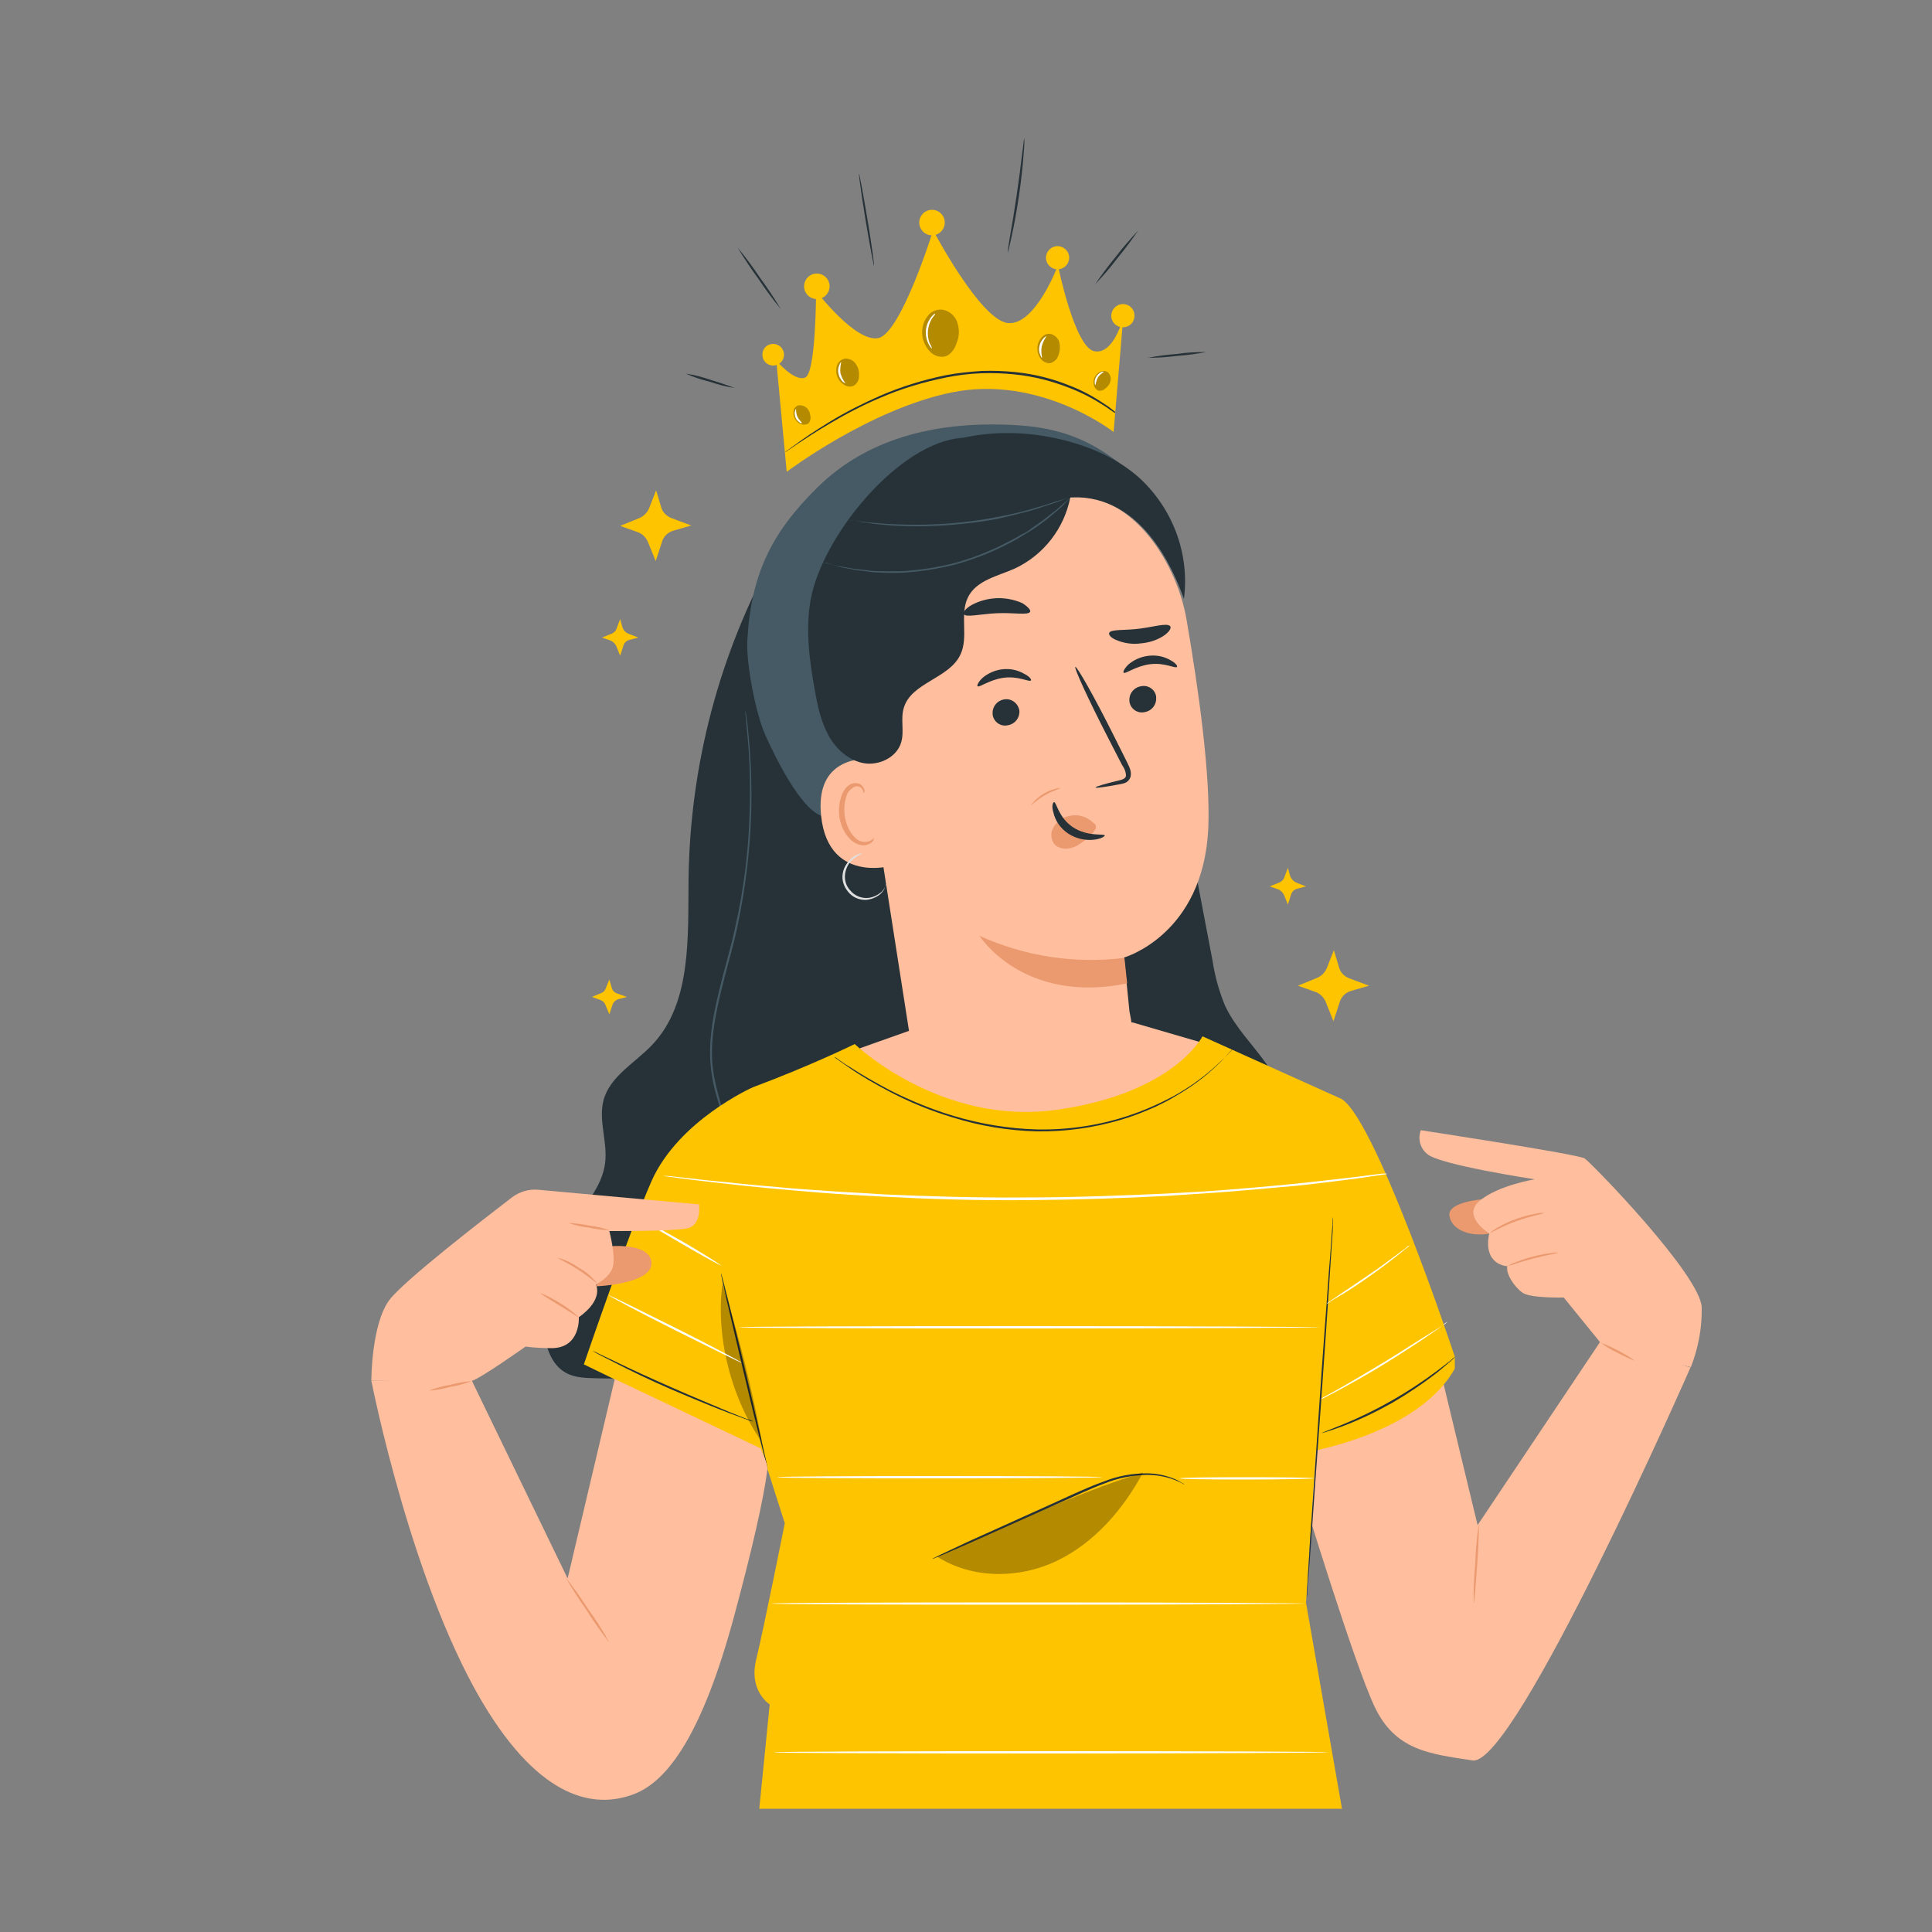 <?xml version="1.0" encoding="utf-8"?>
<!-- Generator: Adobe Illustrator 25.2.1, SVG Export Plug-In . SVG Version: 6.00 Build 0)  -->
<svg version="1.1" id="freepik_stories-feeling-proud" xmlns:svgjs="http://svgjs.com/svgjs"
	 xmlns="http://www.w3.org/2000/svg" xmlns:xlink="http://www.w3.org/1999/xlink" x="0px" y="0px" viewBox="0 0 500 500"
	 style="enable-background:new 0 0 500 500;" xml:space="preserve">
<rect x="0" y="0" width="500" height="500" fill="#808080" stroke="none"/>
<style type="text/css">
	.st0{display:none;}
	.st1{display:inline;fill:#E0E0E0;}
	.st2{display:inline;fill:#EBEBEB;}
	.st3{display:inline;fill:#F5F5F5;}
	.st4{display:inline;fill:#FFFFFF;}
	.st5{fill:#FFC400;}
	.st6{fill:#263238;}
	.st7{opacity:0.3;}
	.st8{fill:#FFFFFF;}
	.st9{fill:#EB996E;}
	.st10{fill:#FFBE9D;}
	.st11{fill:#455A64;}
	.st12{fill:#E0E0E0;}
	.st13{display:inline;fill:#455A64;}
	.st14{display:inline;fill:#263238;}
</style>
<g id="freepik--background-complete--inject-587" class="st0">
	<path id="elrvdsootos7" class="st1" d="M360,226.9l2.6,1l-2.3,0.6c-0.8,0.2-1.4,0.8-1.6,1.6l-0.8,2.5l-1-2.5
		c-0.3-0.6-0.8-1.1-1.4-1.4l-2.3-0.8l2.5-1c0.6-0.3,1.1-0.7,1.3-1.4l0.9-2.4l0.6,2.2C358.8,226,359.3,226.6,360,226.9z"/>
	<path id="eldbrv7eqy6eh" class="st1" d="M321.7,137.6l2.6,1l-2.3,0.6c-0.8,0.2-1.4,0.8-1.6,1.6l-0.8,2.5l-1-2.5
		c-0.3-0.6-0.8-1.1-1.4-1.4l-2.3-0.8l2.5-1c0.6-0.3,1.1-0.7,1.3-1.4l0.9-2.4l0.6,2.2C320.5,136.8,321.1,137.4,321.7,137.6z"/>
	<path id="elngnmi4jnboa" class="st1" d="M139,239.2l5.6,2.1l-4.8,1.4c-1.6,0.5-2.9,1.7-3.4,3.3l-1.8,5.3l-2.1-5.4
		c-0.5-1.3-1.6-2.4-2.9-2.9l-4.9-1.8l5.3-2.2c1.3-0.5,2.3-1.5,2.8-2.8l1.9-5l1.4,4.6C136.4,237.4,137.5,238.6,139,239.2z"/>
	<path id="elr6ftnzfsoc" class="st1" d="M122.4,98.5l6.9,2.6l-6,1.7c-2,0.6-3.6,2.1-4.3,4.1l-2.2,6.7l-2.7-6.7
		c-0.7-1.7-2-2.9-3.7-3.6l-6.1-2.2l6.6-2.7c1.6-0.7,2.8-1.9,3.5-3.5l2.4-6.2l1.7,5.8C119.1,96.3,120.5,97.8,122.4,98.5z"/>
	<path id="eldnvnckyj8n9" class="st1" d="M143,67l3.1,1.2l-2.7,0.8c-0.9,0.3-1.6,0.9-1.9,1.8l-1,3l-1.2-3c-0.3-0.8-0.9-1.3-1.7-1.6
		l-2.8-1l3-1.2c0.7-0.3,1.3-0.9,1.6-1.6l1.1-2.8l0.8,2.6C141.5,66,142.2,66.7,143,67z"/>
	<path id="eluv5kpnh09l" class="st1" d="M401.2,256l5.6,2.1l-4.8,1.4c-1.6,0.5-2.9,1.7-3.4,3.3l-1.8,5.4l-2.1-5.4
		c-0.5-1.3-1.6-2.4-3-2.9l-4.9-1.8l5.3-2.2c1.3-0.5,2.3-1.6,2.8-2.9l1.9-5l1.4,4.6C398.6,254.2,399.7,255.4,401.2,256z"/>
	<path id="eliu7dl0oik" class="st1" d="M319.2,113l5.3,2l-4.6,1.3c-1.5,0.4-2.8,1.6-3.3,3.1l-1.7,5.1l-2.1-5.1
		c-0.5-1.3-1.5-2.3-2.8-2.7l-4.7-1.7l5.1-2.1c1.2-0.5,2.2-1.5,2.7-2.7l1.8-4.8l1.3,4.4C316.7,111.3,317.7,112.5,319.2,113z"/>
	<path id="el4ihoq2hqsma" class="st2" d="M69.2,349.5c-6.3-3.2-13.7-3.7-20.7-2.5c-3.8,0.6-7.7,1.8-10.2,4.6s-3,7.8-0.1,10.2
		c1.7,1.4,4.2,1.7,6.5,1.6c5.5-0.1,11.5-1,15.9,2.3c2.5,1.9,4.2,5,7.1,5.9s6.2-0.8,7.8-3.5c1.4-2.7,1.7-5.9,0.9-8.9
		C75.6,355.1,73,351.5,69.2,349.5z"/>
	<path id="eloir5a21b8yj" class="st2" d="M83.6,321.7c-3.8,5.5-11.3,3.7-14.8,0.3s-4.9-8.2-6.3-12.9c-3-10.6-6.1-21.7-3.9-32.5
		c0.5-3.3,2-6.3,4.2-8.9c2.3-2.4,5.8-3.8,9-3c3.8,1,6.1,4.7,7.8,8.2c5,10.4,7.6,21.7,7.7,33.3C87.3,311.6,86.7,317.2,83.6,321.7"/>
	<path id="elj1i7errykx" class="st2" d="M94.2,329.6c-4.2-5-5-12.2-3.1-18.4s6.1-11.5,10.9-15.8c5.7-5.1,12.3-9,19.5-11.5
		c2.8-1.1,5.8-1.6,8.8-1.5c3,0.2,5.8,1.8,7.4,4.5c2.1,3.9,0.1,8.7-2.1,12.6c-3.8,6.8-8,13.4-12.8,19.5c-3.8,5-8.2,9.9-14.1,12.1
		s-12,2-15-2.1"/>
	<path id="eldh81utmjt7e" class="st1" d="M83.9,404.7c-0.2-0.8-0.3-1.7-0.3-2.5c-0.2-1.8-0.4-4.1-0.7-6.8c-0.3-3.4-0.9-6.7-1.5-10
		c-0.9-4-2.1-8-3.6-11.8c-1.5-3.8-3.5-7.4-6-10.7c-2-2.7-4.6-4.8-7.6-6.3c-2-1-4.2-1.7-6.4-2c-0.8,0-1.7-0.2-2.5-0.4
		c0.8-0.1,1.7-0.1,2.5,0c2.3,0.2,4.6,0.8,6.7,1.7c3.1,1.5,5.9,3.7,8,6.4c2.6,3.3,4.7,7,6.2,10.9c1.6,3.9,2.8,7.9,3.6,12
		c0.7,3.3,1.1,6.7,1.3,10.1c0.2,2.9,0.3,5.2,0.3,6.9C84,403,84,403.8,83.9,404.7z"/>
	<path id="el0x5so0q71yvn" class="st1" d="M83.4,399.4c-0.1-0.4-0.1-0.8-0.1-1.2c0-0.9,0-2,0-3.3c0-2.9,0-7-0.2-12.2
		c-0.2-10.3-1.1-21.4-2.8-37c-1.6-14.7-3.8-31.8-6.1-42.9c-0.5-2.5-1-4.8-1.4-6.8s-0.8-3.7-1.2-5.1s-0.6-2.4-0.8-3.2
		c-0.1-0.4-0.2-0.8-0.2-1.1c0.2,0.3,0.3,0.7,0.4,1.1c0.2,0.8,0.6,1.9,1,3.2s0.9,3.1,1.4,5.1s1.1,4.2,1.6,6.8
		c2.8,13.1,5,26.4,6.4,39.8c1.7,15.6,2.5,29.9,2.6,40.2c0.1,5.2,0,9.3-0.2,12.2c-0.1,1.4-0.2,2.5-0.2,3.3
		C83.6,398.6,83.5,399,83.4,399.4z"/>
	<path id="ellwqm355n1p" class="st1" d="M83.3,371.9c-0.1-1.2-0.1-2.3,0-3.5c0.1-2.2,0.4-5.5,1.1-9.4c0.8-4.6,1.8-9.2,3.1-13.7
		c1.5-5.5,3.4-10.9,5.7-16.2c4.8-11.2,11.2-20.4,16.8-26.1c1.3-1.3,2.6-2.5,4-3.7c0.6-0.5,1.1-1,1.7-1.4l1.5-1
		c0.9-0.7,1.9-1.3,2.9-1.9c0.2,0.2-4.1,2.8-9.6,8.5c-6.9,7.7-12.4,16.5-16.4,26c-2.3,5.2-4.2,10.5-5.8,16c-1.5,5-2.5,9.6-3.2,13.5
		s-1.1,7.1-1.4,9.3C83.8,369.6,83.6,370.8,83.3,371.9z"/>
	<polygon id="elmapgncc187d" class="st1" points="109.9,420.4 107.2,458.1 58.7,458.1 56,420.4 	"/>
	<rect id="el21ec5jf3y7n" x="50.2" y="405.5" class="st1" width="64.4" height="14.9"/>
	<polygon id="el52bn0mexf28" class="st2" points="114.6,456.7 114.6,460.8 111.6,460.8 51.2,460.8 51.2,456.7 	"/>
	<polygon id="ely6bgl0bfu7" class="st1" points="108.6,468 111.6,460.8 53.5,460.8 57,468 	"/>
	<path id="el8oldpfehkmm" class="st3" d="M56.8,432.7c0.1,0.1,0.1,0.2,0.2,0.3l0.7,1l2.8,3.6l0.1,0.2l0.1-0.2l6.9-9.7h-0.4l6.8,9.7
		l0.2,0.3l0.2-0.3l8.1-9.6h-0.5l0.4,0.5l7.2,9.1l0.2,0.3l0.2-0.3l6.8-9.7h-0.4l8.4,9.6l0.2,0.2l0.1-0.2l2.6-4.4
		c0.3-0.5,0.5-0.9,0.7-1.2c0.1-0.1,0.2-0.3,0.2-0.4c-0.1,0.1-0.2,0.2-0.3,0.4c-0.2,0.3-0.4,0.7-0.8,1.1l-2.8,4.3h0.3
		c-2.2-2.5-5-5.8-8.3-9.7l-0.2-0.2l-0.2,0.3c-2.1,2.9-4.4,6.2-6.9,9.6h0.5l-7.2-9.1l-0.4-0.6l-0.2-0.3l-0.2,0.3l-8.1,9.6h0.5
		c-2.5-3.5-4.8-6.7-6.9-9.6l-0.2-0.3l-0.2,0.3l-6.8,9.7h0.2l-2.9-3.5l-0.8-0.9C57,432.8,56.9,432.7,56.8,432.7z"/>
	<path id="el9keegt902q5" class="st3" d="M55.3,420.1c0,0.2,12.1,0.3,27.1,0.3s27.1-0.1,27.1-0.3s-12.1-0.3-27.1-0.3
		S55.3,420,55.3,420.1z"/>
	<path id="eln3oaejsn6a" class="st3" d="M52.8,461.2c0,0.2,13.2,0.3,29.5,0.3s29.5-0.1,29.5-0.3s-13.2-0.3-29.5-0.3
		S52.8,461,52.8,461.2z"/>
	<rect id="elm038hn7dwqr" x="346.5" y="38.2" class="st1" width="111.7" height="161.9"/>
	<rect id="elkvjmmuyn9x" x="340.9" y="38.2" class="st3" width="111.7" height="161.9"/>
	<rect id="elk2nubldhjka" x="354.8" y="55.8" class="st4" width="84" height="126.9"/>
	<path id="ellea79cti43p" class="st1" d="M438.8,182.6c0,0,0-0.2,0-0.6s0-1,0-1.8c0-1.6,0-3.9,0-7c0-6.1,0-14.9-0.1-26.1
		c0-22.4-0.1-54-0.1-91.3l0.3,0.3h-84l0,0l0.3-0.3c0,47.8,0,92-0.1,126.9l-0.2-0.2l61.1,0.1l16.9,0.1h4.4h1.5c0,0-0.5,0-1.5,0H433
		l-16.8,0.1l-61.3,0.1h-0.2v-0.2c0-34.9,0-79-0.1-126.8v-0.3h0.3h84h0.2v0.3c0,37.4-0.1,69.1-0.1,91.5c0,11.2-0.1,20-0.1,26.1
		c0,3,0,5.3,0,6.9c0,0.8,0,1.4,0,1.8S438.8,182.6,438.8,182.6z"/>
	<path id="ellkabcd4nyjn" class="st1" d="M453,38.2c-0.6,1-1.2,2-2,2.9c-1.3,1.7-3.1,4.1-5.2,6.7s-4.1,4.8-5.5,6.4
		c-0.7,0.9-1.6,1.7-2.5,2.5c0.6-1,1.3-1.9,2.1-2.8l5.4-6.5l5.4-6.5C451.4,39.9,452.1,39,453,38.2z"/>
	<path id="elkarh8xioyp" class="st4" d="M439.2,182.2c4.2,6.6,9.1,12.8,14.6,18.3"/>
	<path id="el2z0sl0oykoc" class="st1" d="M453.8,200.5c-0.9-0.7-1.8-1.5-2.6-2.3c-1.9-2-3.8-4.1-5.5-6.2c-1.7-2.2-3.4-4.4-4.9-6.8
		c-0.7-0.9-1.2-1.9-1.7-3c0.8,0.9,1.4,1.8,2.1,2.8c1.2,1.7,3,4.1,5,6.6s4,4.7,5.4,6.3C452.4,198.7,453.1,199.6,453.8,200.5z"/>
	<path id="elwkw9ckvxk9" class="st4" d="M340.9,200.1l14.6-18.1"/>
	<path id="elk6c2ynrwb3l" class="st1" d="M355.5,182c0.1,0.1-3,4.2-7.1,9.2c-2.4,3.1-4.9,6-7.5,8.8c-0.1-0.1,3-4.2,7.1-9.2
		S355.4,181.9,355.5,182z"/>
	<path id="elrryobw1lybl" class="st1" d="M340.9,38.2c0.1-0.1,3.3,3.7,7.1,8.5s6.8,8.8,6.6,8.9c-2.5-2.7-4.9-5.5-7.1-8.5
		C345.2,44.3,343,41.3,340.9,38.2z"/>
	<rect id="el00xh2rrn61lkd" x="384.5" y="81.5" class="st1" width="28.1" height="79.8"/>
</g>
<g id="freepik--Sparkles--inject-587">
	<path id="ely27yu6i43z" class="st5" d="M349.2,253.2l5.1,1.9l-4.5,1.3c-1.5,0.4-2.7,1.5-3.1,3l-1.6,4.9l-2-5
		c-0.5-1.2-1.5-2.2-2.7-2.6l-4.5-1.6l4.9-2c1.2-0.5,2.1-1.4,2.6-2.6l1.8-4.6l1.3,4.3C346.8,251.6,347.9,252.7,349.2,253.2z"/>
	<path id="elxqsx3qvh6y9" class="st5" d="M173.8,134.1l5.1,1.9l-4.5,1.3c-1.5,0.4-2.7,1.5-3.1,3l-1.6,4.9l-2-4.9
		c-0.5-1.2-1.5-2.2-2.7-2.6l-4.5-1.6l4.9-2c1.2-0.5,2.1-1.4,2.6-2.6l1.8-4.6l1.3,4.3C171.4,132.5,172.5,133.6,173.8,134.1z"/>
	<path id="elsnn2yhnpii" class="st5" d="M159.7,257.1l2.5,0.9l-2.2,0.6c-0.7,0.2-1.3,0.8-1.5,1.5l-0.8,2.4l-1-2.4
		c-0.2-0.6-0.7-1.1-1.3-1.3l-2.2-0.8l2.4-1c0.6-0.2,1-0.7,1.2-1.3l0.9-2.2l0.6,2.1C158.5,256.3,159,256.9,159.7,257.1z"/>
	<path id="eluclvhtrx6n" class="st5" d="M335.4,228.4l2.6,1l-2.3,0.6c-0.8,0.2-1.4,0.8-1.6,1.6l-0.8,2.5l-1-2.5
		c-0.3-0.6-0.8-1.1-1.4-1.4l-2.3-0.8l2.5-1c0.6-0.3,1.1-0.7,1.3-1.4l0.9-2.4l0.6,2.2C334.2,227.5,334.8,228.1,335.4,228.4z"/>
	<path id="el93w1byq8os" class="st5" d="M162.6,164l2.6,1l-2.3,0.6c-0.8,0.2-1.4,0.8-1.6,1.6l-0.8,2.5l-1-2.5
		c-0.3-0.6-0.8-1.1-1.4-1.4l-2.3-0.8l2.5-1c0.6-0.3,1.1-0.7,1.3-1.4l0.9-2.4l0.6,2.2C161.4,163.2,161.9,163.7,162.6,164z"/>
</g>
<g id="freepik--Character--inject-587">
	<path id="eljj0c8r4frgm" class="st5" d="M288.2,111.8c0,0-19.1-15-42.1-10.2c-21.2,4.4-42.5,20.5-42.5,20.5l-2.7-28.8
		c0,0,4.7,5.6,7.5,4.4s2.8-22.4,2.8-22.4s10.2,13.4,16.1,12.2s14.2-27.9,14.2-27.9s12.2,23.2,19.3,24c7.1,0.8,13-14.9,13-14.9
		s4.3,21.2,9.4,22.2s7.5-8.8,7.5-8.8L288.2,111.8z"/>
	<path id="el68prn6yu5bl" class="st5" d="M287.6,81.7c0,1.7,1.3,3,3,3s3-1.3,3-3s-1.3-3-3-3S287.6,80.1,287.6,81.7z"/>
	<circle id="eliwhmx59rv6" class="st5" cx="273.7" cy="66.7" r="3"/>
	<circle id="elpp5g0txffuo" class="st5" cx="241.2" cy="57.6" r="3.3"/>
	<circle id="el2xrlzr2l47n" class="st5" cx="211.4" cy="74.1" r="3.3"/>
	<path id="elow8m16xgnnm" class="st5" d="M197.3,91.8c0,1.5,1.2,2.8,2.8,2.8c1.5,0,2.8-1.2,2.8-2.8c0-1.5-1.2-2.8-2.8-2.8
		S197.3,90.2,197.3,91.8L197.3,91.8z"/>
	<path id="elftvqbs7vxai" class="st6" d="M288.6,106.9c0,0-0.1,0-0.2-0.1l-0.6-0.4c-0.5-0.3-1.2-0.9-2.2-1.5
		c-2.8-1.8-5.7-3.3-8.8-4.5c-4.6-1.8-9.3-3-14.2-3.5c-2.9-0.3-5.8-0.4-8.6-0.3c-3.1,0.1-6.2,0.5-9.2,1.1c-5.9,1.2-11.6,2.9-17.1,5.3
		c-4.5,1.9-8.9,4.2-13.1,6.7c-3.6,2.1-6.4,4-8.4,5.3l-2.2,1.5l-0.6,0.4c-0.1,0.1-0.2,0.1-0.2,0.1c0.1-0.1,0.1-0.1,0.2-0.2l0.6-0.4
		c0.5-0.4,1.2-0.9,2.2-1.6c1.9-1.4,4.7-3.3,8.3-5.5c4.2-2.6,8.6-4.8,13.1-6.8c5.5-2.4,11.3-4.2,17.2-5.4c3.1-0.6,6.2-0.9,9.3-1.1
		c2.9-0.1,5.8,0,8.7,0.3c4.9,0.5,9.7,1.7,14.3,3.6c3.1,1.2,6,2.8,8.8,4.7c1,0.6,1.7,1.2,2.2,1.6l0.5,0.4
		C288.5,106.9,288.6,106.9,288.6,106.9z"/>
	<g id="elmmy6kymnxoo">
		<g id="eliwqztksku6a" class="st7">
			<path id="elnzbzw9w5k" d="M247.8,83.6c-0.5-1.7-1.9-3-3.6-3.4c-1.4-0.3-2.9,0.2-3.9,1.3l0.1-0.1c-2.4,2.7-2.3,6.7,0.1,9.4
				c0.9,1.1,2.4,1.7,3.8,1.5c1.7-0.3,2.8-2,3.3-3.6C248.3,87,248.3,85.3,247.8,83.6z"/>
		</g>
	</g>
	<path id="elqsb47z0y7w" class="st8" d="M241.2,90.2c-0.1,0-0.5-0.4-0.9-1.2c-1.1-2.2-0.9-4.8,0.6-6.8c0.5-0.7,1-1.1,1.1-1
		s-0.3,0.5-0.8,1.2c-1.2,2-1.4,4.3-0.6,6.5C240.9,89.3,241.1,89.8,241.2,90.2z"/>
	<g id="elw3igdzvkv9c">
		<g id="el35d81fbxnib" class="st7">
			<path id="elhguldia7lvj" d="M221.5,94.2c-0.6-0.9-1.6-1.4-2.7-1.4c-0.9,0.1-1.6,0.6-2,1.4v-0.1c-0.9,2-0.2,4.4,1.7,5.5
				c0.7,0.5,1.7,0.6,2.5,0.2c0.9-0.6,1.4-1.6,1.3-2.7C222.4,96.1,222.1,95.1,221.5,94.2z"/>
		</g>
	</g>
	<path id="elnhauva5fch" class="st8" d="M218.8,99.2c0,0-0.4-0.1-0.8-0.5c-0.5-0.6-0.9-1.3-1-2c-0.2-0.7-0.1-1.5,0.2-2.2
		c0.2-0.5,0.4-0.8,0.5-0.8c-0.2,0.9-0.3,1.9-0.2,2.9C217.8,97.5,218.2,98.4,218.8,99.2z"/>
	<g id="elknvntl6bt9m">
		<g id="elb6yh8g45g" class="st7">
			<path id="el0qrfkrlfil1" d="M274.2,88.8c-0.2-1.1-1-1.9-2-2.3c-0.9-0.3-1.8,0-2.4,0.6l0,0c-1.6,1.5-1.8,4-0.4,5.8
				c0.5,0.7,1.4,1.1,2.3,1.1c1-0.2,1.9-1,2.2-2C274.3,91,274.4,89.9,274.2,88.8z"/>
		</g>
	</g>
	<path id="elw8wv29q9kge" class="st8" d="M269.7,92.6c-0.1,0-0.3-0.2-0.5-0.8c-0.3-0.7-0.4-1.5-0.2-2.2c0.1-0.7,0.5-1.4,1-2
		c0.4-0.4,0.7-0.6,0.8-0.5c-0.6,0.8-1,1.7-1.2,2.6C269.4,90.7,269.5,91.7,269.7,92.6z"/>
	<g id="elmddqfgmngwg">
		<g id="elbybkfqe2c2v" class="st7">
			<path id="elrzyd3tlxivo" d="M208.7,105.5c-0.6-0.5-1.3-0.7-2.1-0.6c-0.6,0.2-1.1,0.7-1.2,1.3l0,0c-0.3,1.5,0.5,3.1,2,3.6
				c0.6,0.2,1.3,0.1,1.8-0.2c0.5-0.5,0.7-1.3,0.5-2.1C209.6,106.7,209.3,106,208.7,105.5z"/>
		</g>
	</g>
	<path id="el2mwx0ng165q" class="st8" d="M207.5,109.5c0,0.1-0.3,0-0.6-0.2c-0.4-0.3-0.8-0.7-1-1.2c-0.2-0.5-0.3-1.1-0.2-1.6
		c0.1-0.4,0.2-0.6,0.3-0.6s-0.1,1,0.4,2S207.6,109.3,207.5,109.5z"/>
	<g id="elntchmyzcrle">
		<g id="eli2xr5xlmb5n" class="st7">
			<path id="elh4cvftztma4" d="M287.4,98.5c0.2-0.8-0.1-1.5-0.6-2.1c-0.5-0.4-1.2-0.5-1.8-0.3l0,0c-1.5,0.5-2.3,2.1-1.9,3.6
				c0.1,0.6,0.6,1.1,1.1,1.4c0.7,0.1,1.5-0.1,2-0.7C286.9,99.9,287.3,99.2,287.4,98.5z"/>
		</g>
	</g>
	<path id="el64j9qstxnlt" class="st8" d="M283.5,99.6c-0.1,0-0.2-0.2-0.2-0.7c0-1.1,0.7-2.1,1.7-2.6c0.4-0.2,0.6-0.1,0.7-0.1
		s-0.9,0.5-1.5,1.4S283.6,99.6,283.5,99.6z"/>
	<path id="els11375tkgz" class="st6" d="M190.1,100.4c-2.2-0.3-4.3-0.9-6.4-1.6c-2.1-0.5-4.2-1.2-6.2-2.1c2.2,0.3,4.3,0.9,6.4,1.6
		C185.9,98.9,188,99.6,190.1,100.4z"/>
	<path id="elufw0b2el5cm" class="st6" d="M202.1,80c-2.1-2.5-4-5.1-5.8-7.8c-1.9-2.6-3.7-5.3-5.4-8.1c2.1,2.5,4,5.1,5.8,7.8
		C198.6,74.5,200.4,77.2,202.1,80z"/>
	<path id="ele9xqu4appou" class="st6" d="M226.2,68.8c-0.1,0-1.1-5.3-2.2-11.9s-1.8-12-1.7-12s1.1,5.3,2.2,11.9
		S226.3,68.7,226.2,68.8z"/>
	<path id="el4f3kkd36sg8" class="st6" d="M265.1,35.7c0,0.4,0,0.8,0,1.2c0,0.8-0.1,1.9-0.2,3.2c-0.2,2.7-0.6,6.5-1.2,10.6
		s-1.3,7.8-1.9,10.5c-0.3,1.3-0.5,2.4-0.7,3.2c-0.1,0.4-0.2,0.8-0.3,1.1c0-0.4,0.1-0.8,0.1-1.2c0.1-0.9,0.3-1.9,0.5-3.2
		c0.5-2.7,1.1-6.4,1.7-10.5s1.1-7.9,1.4-10.6c0.2-1.3,0.3-2.3,0.4-3.2C264.9,36.5,265,36.1,265.1,35.7z"/>
	<path id="eluxydrfc77e7" class="st6" d="M294.6,59.6c-1.7,2.5-3.5,4.9-5.4,7.2c-1.8,2.4-3.8,4.7-5.8,6.8c1.7-2.5,3.5-4.9,5.4-7.2
		C290.6,64,292.6,61.8,294.6,59.6z"/>
	<path id="elrn3l2votebb" class="st6" d="M312.2,91.1c-2.5,0.5-5,0.8-7.5,1c-2.5,0.3-5,0.5-7.6,0.5c2.5-0.5,5-0.8,7.5-1
		C307.2,91.2,309.7,91.1,312.2,91.1z"/>
	<path id="ellks4q14z4d" class="st9" d="M383.4,310.4c0,0-8.8,0.7-8.3,4.2s4.9,5.5,10.1,4.7l4.7-5.8L383.4,310.4z"/>
	<path id="elg427isqgjvq" class="st10" d="M372.1,352l10.3,42.7l32.1-48l23,7.2c0,0-45.4,103.4-56.4,101.7s-20-2.5-25.4-14
		s-18.4-54.2-18.4-54.2l-3.9-18.9l37.5-16.5"/>
	<path id="elny224q0uxv" class="st10" d="M367.7,292.5c0,0,40.7,6.2,42.4,7.3s30.1,30.3,30.3,38.6c0.1,5.3-0.9,10.5-2.8,15.4
		l-22.5-5.2l-10.4-12.8c0,0-8.5,0.2-10.6-1.2s-4.5-5-4-6.9c0,0-6.4-0.2-4.7-8.5c0,0-7.3-4.5-2.4-8.5s14.2-5.5,14.2-5.5
		s-25.1-3.8-27.9-6.6C367.5,297.1,366.9,294.7,367.7,292.5z"/>
	<path id="el5oulbmuylu5" class="st9" d="M399.7,313.9c0,0.2-3.3,0.7-7.2,2.1s-6.8,3.2-6.9,3.1c0.5-0.5,1.2-0.9,1.8-1.3
		c1.5-0.9,3.2-1.7,4.9-2.3c1.7-0.6,3.4-1.1,5.2-1.4C398.2,313.9,399,313.9,399.7,313.9z"/>
	<path id="eljw6y7agqeb" class="st9" d="M403.3,324.2c0,0.1-3,0.6-6.5,1.5s-6.4,2-6.4,1.9c0.5-0.4,1.1-0.7,1.8-0.9
		c3-1.2,6-2,9.2-2.4C402,324.2,402.6,324.1,403.3,324.2z"/>
	<path id="elu3hmu2td47" class="st9" d="M423.2,352.2c-1.6-0.6-3.1-1.3-4.6-2.1c-1.5-0.7-3-1.6-4.3-2.6c1.6,0.6,3.1,1.3,4.6,2.1
		C420.4,350.4,421.8,351.2,423.2,352.2z"/>
	<path id="ele4gcy7s45oi" class="st9" d="M381.4,415c-0.1-3.4,0.1-6.8,0.4-10.3c0.1-3.4,0.4-6.8,0.9-10.2c0.1,0,0,4.6-0.4,10.3
		S381.5,415.1,381.4,415z"/>
	<path id="elwj8znzywuvr" class="st6" d="M328,275.7c-3.6-5.2-8.2-9.6-10.9-15.3c-1.6-3.8-2.7-7.8-3.3-11.8l-18.1-95l-95.2-10.3
		c-14.3,25.7-21.9,54.6-22.3,84c-0.2,15.1,0.9,32.3-9.5,43.2c-4.4,4.6-10.8,8-12.5,14.2c-1.4,5.3,1.1,10.9,0.4,16.3
		c-0.8,6.4-5.7,11.3-9.2,16.6c-5.1,7.8-7.4,17-6.7,26.2c0.4,4.4,1.8,9.2,5.6,11.4c2.4,1.4,5.2,1.4,8,1.5
		c59.8,1.1,120.2,2.2,178.6-10.5c2.4-11.9,4.8-23.9,4.8-36S334.9,285.7,328,275.7z"/>
	<path id="el1tiuaqknlh3" class="st11" d="M184.2,361.7c0,0-0.1-0.1-0.3-0.4s-0.4-0.7-0.7-1.2c-0.9-1.5-1.7-3.1-2.4-4.8
		c-1.1-2.6-1.9-5.3-2.4-8.1c-0.7-3.7-0.9-7.4-0.6-11.2c0.4-4.5,1.6-9,3.5-13.1c2-4.5,4.9-8.8,6.8-13.9c0.5-1.3,0.8-2.6,1.1-4
		c0.2-1.4,0.3-2.8,0.3-4.2c-0.1-2.9-0.6-5.8-1.5-8.6c-0.8-2.9-1.8-5.7-2.6-8.7c-0.9-3-1.4-6.1-1.6-9.2c-0.3-6.4,1-12.5,2.4-18.3
		s3.1-11.3,4.2-16.6c2.1-9.5,3.3-19.1,3.6-28.8c0.2-6.5,0.1-13.1-0.5-19.6c-0.2-2.3-0.4-4.1-0.5-5.3c-0.1-0.6-0.1-1.1-0.1-1.4
		s0-0.5,0-0.5c0,0.2,0.1,0.3,0.1,0.5c0.1,0.3,0.1,0.8,0.2,1.4c0.2,1.2,0.4,3,0.6,5.3c0.6,6.5,0.8,13.1,0.6,19.6
		c-0.3,9.7-1.5,19.4-3.5,28.9c-1.1,5.4-2.8,10.9-4.2,16.7c-1.4,5.8-2.7,11.9-2.4,18.1s2.6,12.1,4.2,17.9c0.9,2.8,1.4,5.8,1.5,8.7
		c0,1.4-0.1,2.9-0.3,4.3c-0.3,1.4-0.6,2.7-1.1,4c-1.9,5.2-4.9,9.5-6.9,14c-1.9,4.1-3.1,8.5-3.5,12.9c-0.3,3.7-0.2,7.4,0.5,11.1
		c0.5,2.8,1.3,5.5,2.3,8.1c0.7,1.6,1.4,3.2,2.3,4.8c0.3,0.5,0.5,0.9,0.7,1.2C184.1,361.5,184.2,361.7,184.2,361.7z"/>
	<path id="elbbtih71z8tr" class="st11" d="M260.2,109.9c-18.2-0.6-35.8,3.5-48.7,16.3c-11.9,11.7-17.2,22.6-18.1,39.7
		c-0.3,5.9,2.2,18.8,4.6,24.2s9,19,14.5,21s8.2-7.4,12-11.9c2.4-2.7,3.4-6.3,4.4-9.7c4.4-14.6,9.7-29.1,18.8-41.3
		s22.5-21.9,37.6-23.5l9.7-0.2C282.6,112.5,272.2,110.3,260.2,109.9z"/>
	<path id="elu3tr22g113h" class="st10" d="M275.2,129.1l-49.4,18.5c-4.9,1.1-8.1,5.7-7.5,10.6l17.2,110.2
		c1.2,7.5,4.8,14.5,10.3,19.7l5.8,5.5c13.2,12.6,35.5,7.8,41.5-9.4c0.4-1,0.6-2,0.7-3.1c0.1-0.9,0.1-1.7,0.1-2.6
		c0.1-5.7-0.5-11.3-1.6-16.8c-1-9.9-1.4-13.9-1.4-13.9s20.5-5.8,21.8-33.4c0.6-13.8-2.5-35.9-5.6-53.9
		C304.4,144.4,291.3,125.5,275.2,129.1z"/>
	<path id="el62dzz4rccnn" class="st6" d="M299.2,180.4c0.2,1.9-1.1,3.6-3,3.9c-1.8,0.4-3.6-0.8-3.9-2.7c0,0,0-0.1,0-0.1
		c-0.2-1.9,1.1-3.6,3-3.9c1.8-0.4,3.6,0.8,3.9,2.6C299.2,180.3,299.2,180.4,299.2,180.4z"/>
	<path id="elbt6bn24wpl5" class="st6" d="M304.6,172.6c-0.4,0.5-3.2-1.2-7-0.7s-6.3,2.6-6.8,2.2c-0.2-0.2,0.1-1,1.2-2.1
		c1.5-1.3,3.4-2.1,5.4-2.3c2-0.2,3.9,0.2,5.6,1.2C304.3,171.6,304.8,172.4,304.6,172.6z"/>
	<path id="elfxvudbbcxxo" class="st6" d="M263.8,183.8c0.2,1.9-1.1,3.6-3,3.9c-1.8,0.4-3.6-0.8-3.9-2.7c0,0,0-0.1,0-0.1
		c-0.2-1.9,1.1-3.6,3-3.9C261.7,180.7,263.4,181.9,263.8,183.8C263.8,183.7,263.8,183.7,263.8,183.8z"/>
	<path id="el89s8hafis2c" class="st6" d="M266.8,176.1c-0.4,0.5-3.2-1.2-7-0.7s-6.3,2.6-6.8,2.2c-0.2-0.2,0.1-1,1.2-2.1
		c1.5-1.3,3.4-2.1,5.3-2.3c2-0.2,3.9,0.2,5.6,1.2C266.5,175.1,267,175.9,266.8,176.1z"/>
	<path id="elskqtj7pq1l" class="st6" d="M283.5,203.8c0-0.2,2.2-0.9,6-1.8c0.9-0.2,1.8-0.5,1.9-1.2c0-1-0.4-2-1-2.8
		c-1.1-2.2-2.4-4.6-3.6-7c-5.1-9.9-8.9-18.2-8.5-18.4s4.9,7.7,9.9,17.7l3.5,7c0.5,1.1,1.2,2.2,0.9,3.7c-0.2,0.7-0.7,1.3-1.4,1.6
		c-0.5,0.2-1.1,0.3-1.6,0.4C285.9,203.7,283.6,204,283.5,203.8z"/>
	<path id="elk5pork5mu1" class="st9" d="M291,247.9c-12.8,1.6-25.8-0.4-37.5-5.7c0,0,11.2,17.8,38.2,12.3L291,247.9z"/>
	<path id="elkqmhyedyan" class="st9" d="M283,213c-1.7-1.7-4.1-2.4-6.3-1.8c-1.7,0.3-3.1,1.3-4,2.8c-0.9,1.4-0.8,3.2,0.2,4.5
		c1.2,1.3,3.3,1.4,5.1,0.7c1.7-0.8,3.2-2,4.5-3.4c0.4-0.3,0.7-0.8,1-1.2c0.2-0.5,0.2-1-0.2-1.4"/>
	<path id="eloarzc53yfko" class="st6" d="M272.8,207.6c0.6-0.1,1.1,4,4.9,6.5s8.1,1.6,8.2,2.1c0.1,0.2-0.9,0.9-2.7,1.1
		c-2.4,0.3-4.8-0.3-6.8-1.6c-1.9-1.3-3.3-3.2-3.8-5.5C272.1,208.6,272.5,207.6,272.8,207.6z"/>
	<path id="el5gwrfia977e" class="st6" d="M266.6,158.3c-0.4,1-4.2,0.2-8.6,0.4s-8.1,1.2-8.6,0.2c-0.2-0.5,0.5-1.4,2-2.3
		c4.1-2.2,8.9-2.4,13.2-0.5C266,157,266.8,157.9,266.6,158.3z"/>
	<path id="el869mc1z6cqa" class="st6" d="M287.1,163.7c0.7-0.9,4-0.5,7.8-1s7-1.5,7.9-0.7c0.4,0.4,0,1.3-1.3,2.3
		c-1.8,1.3-4,2-6.2,2.2c-2.2,0.3-4.4,0-6.5-0.9C287.4,165,286.8,164.2,287.1,163.7z"/>
	<path id="el7cch216mfvx" class="st10" d="M231.2,202.9c-0.2-2-3.1-6.5-5.1-6.6c-5.4-0.2-15,1.3-13.6,14.8
		c1.9,18.6,20.2,12.8,20.1,12.2S232,209.9,231.2,202.9z"/>
	<path id="el717cx97j72p" class="st9" d="M226.2,216.9c-0.1,0-0.3,0.3-0.8,0.6c-0.7,0.4-1.6,0.5-2.4,0.3c-2-0.5-4-3.5-4.4-6.8
		c-0.2-1.6-0.1-3.2,0.4-4.7c0.2-1.2,1.1-2.2,2.2-2.7c0.7-0.3,1.6,0,2,0.7c0.3,0.5,0.2,0.9,0.3,0.9s0.4-0.4,0.1-1.1
		c-0.2-0.4-0.5-0.8-0.9-1.1c-0.6-0.3-1.2-0.4-1.8-0.3c-1.4,0.2-2.6,1.7-3.1,3.2c-0.6,1.7-0.8,3.5-0.6,5.3c0.5,3.7,2.8,7,5.6,7.5
		c1,0.2,2.1-0.1,2.9-0.8C226.2,217.4,226.2,216.9,226.2,216.9z"/>
	<path id="elshsxbwi6nmn" class="st6" d="M295,123.8c-6.4-5.8-14.9-9.1-23.4-10.7c-7.4-1.4-15-1.4-22.4,0.2l0,0
		c-16.6,1-36.5,25.6-39.4,41.9c-1.4,7.8-0.3,15.8,1.1,23.6c0.7,4,1.6,8,3.5,11.5s5.2,6.5,9.1,7.2s8.5-1.4,9.7-5.3
		c0.9-2.9-0.2-6.1,0.7-9c1.9-6.6,11.9-7.6,14.7-13.9c2.1-4.5-0.3-10.2,1.9-14.7s7.8-5.5,12.2-7.5c7.4-3.5,12.7-10.3,14.3-18.4h0.4
		c18.1-0.6,26.2,18.5,29,26.3C307.9,143.4,303.6,131.8,295,123.8z"/>
	<path id="elsqpglyl5ub" class="st11" d="M220.1,134.7c0.2,0,0.4,0,0.6,0l1.6,0.2c0.7,0.1,1.6,0.2,2.6,0.3s2.2,0.2,3.5,0.3
		c2.6,0.2,5.6,0.3,9.1,0.3s7.2-0.2,11.1-0.6s7.6-1,11-1.7s6.3-1.4,8.8-2.2c1.2-0.3,2.4-0.7,3.3-1s1.8-0.6,2.5-0.8l1.6-0.5
		c0.2-0.1,0.4-0.1,0.6-0.2c-0.2,0.1-0.3,0.2-0.5,0.2l-1.5,0.6c-0.7,0.3-1.5,0.6-2.5,0.9s-2.1,0.7-3.3,1.1c-2.5,0.8-5.5,1.5-8.8,2.3
		s-7.1,1.3-11,1.7s-7.7,0.6-11.1,0.6s-6.5-0.1-9.1-0.4c-1.3-0.1-2.4-0.2-3.5-0.4s-1.9-0.2-2.6-0.4l-1.6-0.3
		C220.5,134.8,220.3,134.8,220.1,134.7z"/>
	<path id="el23ohmxwsr7ej" class="st11" d="M212.9,145.6c0.2,0,0.5,0.1,0.7,0.1l2,0.5l1.4,0.3c0.5,0.1,1.1,0.2,1.7,0.3
		c1.2,0.2,2.6,0.5,4.2,0.6l2.4,0.3c0.9,0.1,1.7,0.1,2.7,0.1c1.8,0.1,3.8,0,5.9,0c4.5-0.3,8.9-1,13.2-2.1c4.3-1.2,8.5-2.8,12.5-4.8
		l2.7-1.4c0.9-0.4,1.6-1,2.5-1.4s1.6-0.9,2.2-1.4l2-1.4c1.3-0.9,2.4-1.8,3.4-2.6c0.5-0.4,1-0.7,1.4-1.1l1.1-1l1.5-1.3
		c0.2-0.2,0.4-0.3,0.5-0.4c-0.1,0.2-0.3,0.4-0.5,0.5l-1.4,1.5l-1.1,1c-0.4,0.4-0.9,0.7-1.3,1.1c-1,0.8-2,1.7-3.3,2.6l-2,1.4
		c-0.7,0.5-1.5,0.9-2.3,1.4s-1.6,1-2.5,1.5l-2.7,1.4c-4,2-8.3,3.6-12.6,4.8c-4.4,1.1-8.8,1.8-13.3,2.1c-2,0.1-3.9,0.1-5.9,0
		c-0.9-0.1-1.8,0-2.7-0.2l-2.4-0.3c-1.6-0.1-2.9-0.5-4.2-0.7c-0.6-0.1-1.2-0.2-1.7-0.4l-1.4-0.4l-1.9-0.6
		C213.3,145.8,213.1,145.7,212.9,145.6z"/>
	<path id="elvcd727jh5hf" class="st12" d="M229.3,228c0,0,0,0.1,0,0.3c0,0.3,0,0.5-0.1,0.8c-0.2,0.9-0.7,1.7-1.4,2.3
		c-1.1,0.9-2.4,1.4-3.8,1.5c-1.7,0-3.4-0.7-4.5-2.1c-1.1-1.3-1.7-3-1.4-4.7c0.2-1.4,0.9-2.6,1.9-3.6c0.6-0.7,1.4-1.2,2.3-1.5
		c0.3-0.1,0.7-0.2,1-0.2c-1.1,0.5-2.1,1.1-3,2c-0.9,0.9-1.4,2.1-1.6,3.4c-0.2,1.6,0.3,3.2,1.4,4.3c1,1.2,2.5,1.9,4.1,1.9
		c1.3,0,2.5-0.5,3.6-1.3c0.7-0.5,1.2-1.3,1.5-2.1C229.3,228.4,229.2,228,229.3,228z"/>
	<path id="elv4wezzjo0fh" class="st9" d="M274.4,203.9c0,0.2-1.9,0.7-4,1.9s-3.5,2.7-3.6,2.6C268.6,206,271.3,204.3,274.4,203.9
		L274.4,203.9z"/>
	<path id="elclivllr7hdl" class="st10" d="M222.5,271.3l12.7-4.5l57.9-2.2l19.9,5.8c0,0-25.3,32.4-47.3,30.1
		S222.5,271.3,222.5,271.3z"/>
	<path id="el90t866nv8dr" class="st5" d="M346.5,284.1l-3.9,18.2l-9.3,74.4c0,0,32.7-3.9,43.2-22.5v-3.1
		C376.5,351.1,355.1,286.6,346.5,284.1z"/>
	<path id="eljqxfywjzla" class="st5" d="M346.5,284.1l-35.3-15.9c0,0-7.4,14.7-37.6,19s-52.4-17-52.4-17s-10.9,5.4-26.4,11.2
		l2.1,93.4l6.2,19.4c0,0-5.4,27.1-7.4,35.3s3.5,11.6,3.5,11.6l-2.7,27h150.8l-9.3-53.3L346.5,284.1z"/>
	<path id="el8ol2ve6detr" class="st5" d="M194.8,281.4c0,0-19.2,8.5-26.2,24.3c-5.9,13.4-17.5,47.4-17.5,47.4l48.8,23.7V310
		L194.8,281.4z"/>
	<path id="elatzkfpj2cnp" class="st6" d="M186.6,329.5c0.1,0,3,11.3,6.3,25.3s5.9,25.4,5.8,25.4s-3-11.3-6.3-25.3
		S186.4,329.6,186.6,329.5z"/>
	<path id="el9xcicana06" class="st6" d="M345,314.8c0,0.1,0,0.2,0,0.2c0,0.2,0,0.5,0,0.8c0,0.7-0.1,1.7-0.1,2.9
		c-0.2,2.5-0.4,6.1-0.7,10.6c-0.6,9-1.4,21.3-2.4,35s-1.9,26-2.5,34.9c-0.3,4.4-0.6,8-0.8,10.6c-0.1,1.2-0.2,2.2-0.2,2.9
		c0,0.3-0.1,0.5-0.1,0.7c0,0.1,0,0.2,0,0.3c0-0.1,0-0.2,0-0.3c0-0.2,0-0.5,0-0.8c0-0.7,0.1-1.7,0.2-2.9c0.1-2.5,0.4-6.2,0.6-10.6
		c0.6-9,1.5-21.3,2.4-35s1.9-26,2.5-34.9c0.4-4.4,0.6-8,0.8-10.6c0.1-1.2,0.2-2.2,0.2-2.9c0-0.3,0.1-0.5,0.1-0.8
		C345,314.9,345,314.8,345,314.8z"/>
	<path id="elvw83eeonblf" class="st6" d="M319,271.5c0,0,0,0.1-0.2,0.2l-0.6,0.6c-0.5,0.5-1.2,1.4-2.2,2.4c-2.9,2.9-6,5.4-9.5,7.6
		c-1.1,0.7-2.3,1.4-3.5,2.1s-2.5,1.3-3.9,2c-2.9,1.3-5.9,2.5-9,3.4c-7.1,2.1-14.4,3.1-21.8,3c-7.4-0.2-14.7-1.4-21.7-3.6
		c-5.7-1.7-11.3-4-16.6-6.8c-3.6-1.9-7.1-3.9-10.4-6.2c-1.2-0.8-2.1-1.5-2.7-1.9l-0.7-0.5c-0.1-0.1-0.2-0.1-0.2-0.2l0.3,0.1l0.7,0.5
		c0.6,0.4,1.5,1.1,2.7,1.8c3.4,2.2,6.9,4.2,10.5,6.1c5.3,2.7,10.9,5,16.6,6.7c7,2.1,14.3,3.3,21.6,3.5c10.5,0.2,21-1.9,30.6-6.3
		c1.4-0.6,2.7-1.3,3.9-1.9s2.4-1.3,3.5-2c3.4-2.1,6.6-4.6,9.5-7.4c1.1-1,1.8-1.8,2.3-2.3l0.6-0.6C318.8,271.6,318.9,271.5,319,271.5
		z"/>
	<path id="elld14qr6hf" class="st6" d="M195,367.9c-0.6-0.1-1.2-0.3-1.7-0.5c-1.1-0.4-2.6-1-4.6-1.7c-3.9-1.5-9.1-3.6-14.9-6.1
		s-10.9-5-14.6-6.9c-1.8-0.9-3.3-1.7-4.3-2.2c-0.5-0.3-1.1-0.6-1.6-0.9c0.6,0.2,1.1,0.4,1.6,0.7l4.4,2.1c3.7,1.8,8.9,4.2,14.6,6.7
		s11,4.7,14.8,6.3l4.5,1.8C193.9,367.4,194.5,367.6,195,367.9z"/>
	<path id="eltcbx1jhnllb" class="st6" d="M376.6,351.1c-0.3,0.4-0.7,0.8-1.1,1.1c-0.8,0.7-1.9,1.6-3.3,2.8c-3.7,2.9-7.7,5.6-11.8,8
		c-4.1,2.3-8.4,4.4-12.9,6.1c-1.7,0.6-3.1,1.1-4.1,1.4c-0.5,0.2-1,0.3-1.5,0.4c0.5-0.2,1-0.4,1.5-0.6c1-0.4,2.3-0.9,4-1.6
		c8.8-3.6,17-8.3,24.6-14c1.5-1.1,2.6-2,3.4-2.6C375.8,351.7,376.2,351.4,376.6,351.1z"/>
	<path id="el8jqhs06br37" class="st6" d="M306.5,384.2c0,0-0.8-0.5-2.5-1.2c-2.3-0.9-4.8-1.3-7.3-1.3c-3.7,0.1-7.4,0.8-10.8,2.2
		c-3.9,1.4-8.1,3.5-12.5,5.4l-22.6,10.1l-6.9,3l-1.9,0.8c-0.2,0.1-0.4,0.2-0.7,0.2c0.2-0.1,0.4-0.2,0.6-0.3l1.8-0.9l6.8-3.2
		l22.6-10.2c4.4-2,8.6-4,12.6-5.4c3.5-1.4,7.2-2.1,11-2.1c2.5,0,5,0.5,7.4,1.5c0.6,0.3,1.2,0.6,1.8,1
		C306.2,383.9,306.4,384,306.5,384.2z"/>
	<g id="elslg2i7qybmn">
		<g id="el6bx1m01l9f9" class="st7">
			<path id="elsr963yqxvp8" d="M242.6,402.9c9.1,5.8,21.3,5.7,31,1s17.1-13.3,22.2-22.8C277.3,386.8,260.1,395.3,242.6,402.9z"/>
		</g>
	</g>
	<g id="elb7zp1oai7jg">
		<g id="ely13uncjtiq" class="st7">
			<path id="el31rud46nn5a" d="M187,332c-1.9,13.7,2.2,29.9,10.2,41.2c-2.6-13.9-6-27.7-10.3-41.2"/>
		</g>
	</g>
	<path id="elgsjnbs1m0b8" class="st8" d="M192,352.7c-0.1,0.1-7.8-3.7-17.4-8.5s-17.2-8.9-17.1-9s7.8,3.7,17.4,8.5
		S192.1,352.6,192,352.7z"/>
	<path id="el9n0uutzwelv" class="st8" d="M186.6,327.5c-0.1,0.1-5-2.6-11-6.1s-10.8-6.4-10.7-6.5s5,2.6,11,6
		S186.6,327.4,186.6,327.5z"/>
	<path id="el2ivseqejthp" class="st8" d="M359.1,303.8c0,0-0.2,0-0.5,0.1l-1.4,0.2l-5.4,0.8c-2.4,0.3-5.2,0.7-8.6,1.1
		s-7.2,0.9-11.4,1.2l-6.6,0.6c-2.3,0.2-4.7,0.4-7.2,0.6c-5,0.4-10.3,0.7-16,1.1c-11.2,0.6-23.6,1-36.6,1.1s-25.4-0.3-36.6-0.9
		c-5.6-0.3-11-0.6-16-1c-2.5-0.2-4.9-0.4-7.2-0.6l-6.7-0.6c-4.2-0.4-8.1-0.8-11.4-1.2s-6.3-0.7-8.6-1l-5.4-0.7l-1.4-0.2l-0.5-0.1
		h0.5l1.4,0.1l5.4,0.6c2.4,0.3,5.3,0.6,8.6,0.9s7.2,0.8,11.4,1.1l6.6,0.6c2.3,0.2,4.7,0.3,7.2,0.5c5,0.4,10.3,0.6,15.9,1
		c11.2,0.5,23.6,0.9,36.6,0.8c13,0,25.4-0.5,36.6-1c5.6-0.3,11-0.6,16-1c2.5-0.2,4.9-0.4,7.2-0.6l6.6-0.6c4.2-0.4,8.1-0.8,11.4-1.2
		s6.3-0.7,8.6-1l5.5-0.7l1.4-0.1L359.1,303.8z"/>
	<path id="elt9qjt0ayul" class="st8" d="M341.7,343.5c0,0.1-33.7,0.3-75.2,0.3s-75.2-0.1-75.2-0.3s33.7-0.3,75.2-0.3
		S341.7,343.4,341.7,343.5z"/>
	<path id="elcdwpn3e6bem" class="st8" d="M285.2,382.3c0,0.1-18.8,0.3-42.1,0.3s-42-0.1-42-0.3s18.8-0.3,42-0.3
		S285.2,382.1,285.2,382.3z"/>
	<path id="elwowdytm7yfj" class="st8" d="M340.1,382.6c0,0.1-7.8,0.3-17.4,0.3s-17.4-0.1-17.4-0.3s7.8-0.3,17.4-0.3
		S340.1,382.4,340.1,382.6z"/>
	<path id="eluehczgzdshs" class="st8" d="M337.8,415c0,0.1-30.9,0.3-69.1,0.3s-69.1-0.1-69.1-0.3s30.9-0.3,69.1-0.3
		S337.8,414.9,337.8,415z"/>
	<path id="elif7r8jr3cl" class="st8" d="M343.8,453.5c0,0.1-32.1,0.3-71.8,0.3s-71.8-0.1-71.8-0.3s32.1-0.3,71.8-0.3
		S343.8,453.3,343.8,453.5z"/>
	<path id="elyn8co43fjml" class="st8" d="M364.8,322.3c-0.2,0.3-0.5,0.5-0.8,0.7c-0.5,0.4-1.2,1-2.2,1.8c-1.9,1.5-4.5,3.5-7.5,5.6
		s-5.7,3.9-7.8,5.1c-1,0.6-1.9,1.1-2.4,1.5c-0.3,0.2-0.6,0.3-0.9,0.5c0.2-0.2,0.5-0.5,0.8-0.6l2.3-1.6c2-1.3,4.7-3.2,7.7-5.2
		s5.6-4,7.5-5.4l2.3-1.7C364.2,322.6,364.5,322.4,364.8,322.3z"/>
	<path id="elxvmog6zhglk" class="st8" d="M374.6,342.1c-0.4,0.4-0.8,0.7-1.2,0.9c-0.8,0.6-1.9,1.4-3.4,2.4c-2.9,2-6.9,4.6-11.4,7.4
		s-8.7,5.1-11.8,6.8c-1.5,0.8-2.8,1.5-3.6,1.9c-0.4,0.2-0.9,0.5-1.4,0.6c0.4-0.3,0.8-0.6,1.3-0.8l3.6-2c3-1.7,7.1-4.1,11.7-6.9
		s8.5-5.4,11.5-7.2l3.5-2.2C373.7,342.6,374.1,342.3,374.6,342.1z"/>
	<path id="elkd6o7eyltvn" class="st10" d="M159.1,356.9l-12.2,51.6l-24.8-51.2h-26c0,0,10.7,54.8,30.3,85.8
		c15.1,23.9,28.8,24.6,37.7,21.2s17.7-15.9,25.8-45.7c4.7-17.4,7.7-30.5,8.7-38.3c0.2-1.4-1.8-5.5-1.8-5.5L159.1,356.9z"/>
	<path id="elpwk0q49i1m" class="st9" d="M158.5,322.5c0,0,10.1-0.8,10.1,4.5s-14.2,5.9-14.2,5.9l-2-7.3L158.5,322.5z"/>
	<path id="elnuzshx097zh" class="st10" d="M96.1,357.3c0,0,0-14.7,4.7-20.9c3.8-5,24.1-20.7,31.8-26.6c1.9-1.4,4.3-2.1,6.6-1.9
		l41.7,3.8c0,0,0.8,5.4-3.1,6.2s-20.1,0.7-20.1,0.7s1.7,6.5,0.9,9.3s-4.4,4.5-4.4,4.5s2.2,3.8-4.4,8.5c0,0,0.5,7.8-6.8,8
		c-2.3,0-4.7-0.1-7-0.4c0,0-12,8.5-14,8.9S96.1,357.3,96.1,357.3z"/>
	<path id="elz4vxgkj6v4r" class="st9" d="M111,359.9c1.8-0.7,3.6-1.2,5.5-1.5c1.8-0.5,3.7-0.8,5.6-1c-1.8,0.7-3.6,1.2-5.5,1.5
		C114.8,359.4,112.9,359.8,111,359.9z"/>
	<path id="eljg0yxfy5tx" class="st9" d="M139.7,334.6c1.9,0.7,3.6,1.6,5.3,2.7c1.7,1,3.3,2.2,4.8,3.6c-0.1,0.1-2.3-1.4-5.1-3.1
		S139.7,334.7,139.7,334.6z"/>
	<path id="eltmouqbga1c9" class="st9" d="M154.4,332c-0.1,0.1-2.1-1.7-4.9-3.5s-5.3-2.9-5.2-3c2,0.5,3.8,1.4,5.5,2.6
		C151.6,329.1,153.2,330.4,154.4,332z"/>
	<path id="el51l743asj68" class="st9" d="M147.1,316.5c1.8,0.1,3.6,0.3,5.4,0.7c1.8,0.2,3.6,0.6,5.3,1.2c-1.8-0.1-3.6-0.3-5.4-0.7
		C150.6,317.5,148.8,317.1,147.1,316.5z"/>
	<path id="el9b71h723uy4" class="st9" d="M157.7,425.1c-2.1-2.7-4.1-5.5-5.9-8.4c-2-2.8-3.8-5.7-5.5-8.6c2.1,2.7,4.1,5.5,5.9,8.3
		C154.2,419.2,156.1,422.1,157.7,425.1z"/>
</g>
<g id="freepik--speech-bubble--inject-587" class="st0">
	<path id="elcpcnfmmgihu" class="st4" d="M144,190.8c0,25.7-20.8,46.5-46.5,46.5S51,216.5,51,190.8c0-25.7,20.8-47.2,46.5-47.2
		S144,165.1,144,190.8z"/>
	<path id="elnj1zoifd8r9" class="st13" d="M89.2,186h3l6.5-9v-4c0.1-0.8,0.7-1.4,1.5-1.3c0.3,0,0.6,0.1,0.8,0.3c1,1,1.9,2.8,1.7,6.5
		c-0.5,7.8,0,5.8,0,5.8s9.8,0,10.6,0.9c0.6,0.6,0.8,10.3,1,15.6c0.1,2.6-1.5,5-4,5.7c-0.3,0.1-0.7,0.1-1,0.1c-2.4,0-14.9-2-14.9-2
		h-5.2V186z"/>
	<polygon id="elsiroy8uodep" class="st13" points="80.7,184.4 80.7,205 87.6,204.7 87.6,184.8 	"/>
	<path id="elm51flgybva" class="st14" d="M155.7,202.7c0,0-0.4,0.3-1.1,0.9c-0.9,0.9-1.5,2.1-1.7,3.3c-0.1,0.8-0.1,1.7,0.1,2.5
		c0.3,0.9,0.8,1.8,1.6,2.4c2.2,2.1,5.8,2,7.9-0.3c1.1-1.2,1.6-2.7,1.5-4.3c0-1-0.4-1.9-0.9-2.7c-0.5-0.7-1.2-1.3-1.9-1.7
		c-1.1-0.6-2.4-0.9-3.6-0.7c-0.9,0.1-1.3,0.3-1.4,0.3s0.1-0.1,0.3-0.2c0.1-0.1,0.3-0.1,0.4-0.1c0.2-0.1,0.4-0.1,0.6-0.1
		c2.2-0.3,4.5,0.6,5.9,2.3c0.6,0.8,1,1.9,1.1,2.9c0.1,1.2-0.2,2.3-0.7,3.4c-0.6,1.1-1.5,2-2.6,2.6c-1.1,0.5-2.4,0.7-3.6,0.4
		c-1.1-0.2-2.2-0.7-3.1-1.5c-0.8-0.7-1.4-1.6-1.6-2.6c-0.2-0.9-0.3-1.8-0.1-2.7c0.2-1.3,0.9-2.5,1.9-3.4c0.1-0.1,0.3-0.3,0.5-0.4
		c0.1-0.1,0.2-0.2,0.4-0.2C155.5,202.8,155.6,202.7,155.7,202.7z"/>
	<path id="el0keidpgv1xih" class="st14" d="M142,176c0,0-0.1-0.2-0.3-0.7l-0.8-2.1l-0.6-1.5c-0.2-0.6-0.6-1.1-0.9-1.8l-1.1-2
		c-0.2-0.4-0.4-0.8-0.6-1.1c-0.2-0.4-0.5-0.8-0.7-1.1c-2.4-3.8-5.3-7.3-8.8-10.2c-4.5-3.9-9.7-6.9-15.4-8.9l-2.4-0.8
		c-0.8-0.2-1.7-0.4-2.5-0.6l-1.3-0.3c-0.4-0.1-0.9-0.2-1.3-0.2l-2.7-0.4l-1.3-0.2H100l-2.8-0.2c-0.9,0-1.9,0.1-2.8,0.2l-1.4,0.1
		c-0.2,0-0.5,0-0.7,0l-0.7,0.1c-2,0.3-3.9,0.7-5.8,1.2c-1,0.3-2,0.5-2.9,0.8l-2.9,1.1c-0.5,0.2-1,0.4-1.4,0.6l-1.4,0.7
		c-0.9,0.5-1.9,0.9-2.8,1.4c-1.9,1.1-3.6,2.3-5.3,3.7l-1.3,1c-0.2,0.2-0.4,0.3-0.7,0.5l-0.6,0.6l-2.3,2.3c-0.8,0.8-1.5,1.7-2.2,2.5
		c-0.4,0.4-0.8,0.8-1.1,1.3l-1,1.4c-1.3,1.9-2.5,3.9-3.6,5.9c-0.5,1.1-1,2.1-1.4,3.2l-0.4,0.8c-0.1,0.3-0.2,0.6-0.3,0.8l-0.6,1.7
		l-0.6,1.7l-0.4,1.8l-0.4,1.8l-0.2,0.9c0,0.3-0.1,0.6-0.1,0.9l-0.5,3.6c0,1.2-0.1,2.4-0.1,3.7c-0.1,10,3.1,19.8,9.1,27.9l2.3,2.9
		l2.5,2.6l0.6,0.6l0.7,0.6l1.4,1.2l1.3,1.2l1.5,1l1.4,1l0.7,0.5l0.8,0.4l3.1,1.8c2.1,1,4.2,1.9,6.4,2.6l1.6,0.6
		c0.5,0.2,1.1,0.3,1.7,0.4c1.1,0.2,2.2,0.5,3.3,0.7l3.3,0.4l0.8,0.1h0.8l1.6,0.1c2.2,0.1,4.3,0,6.5-0.2c1.1-0.1,2.1-0.3,3.1-0.5
		l1.6-0.3c0.5-0.1,1-0.3,1.5-0.4l3-0.8c1-0.3,1.9-0.7,2.8-1.1c1.8-0.7,3.6-1.5,5.4-2.5l0.7-0.3c0.2-0.1,0.4-0.2,0.6-0.4l1.2-0.8
		c0.8-0.5,1.6-1,2.4-1.6l2.2-1.7l1.1-0.9l1-0.9l1.9-1.9c0.3-0.3,0.6-0.6,0.9-1l0.9-1c0.6-0.7,1.1-1.3,1.7-2l1.4-2.1
		c3.4-4.9,5.8-10.4,7.1-16.1c0.1-0.6,0.3-1.3,0.4-1.9s0.2-1.2,0.2-1.9s0.2-1.2,0.2-1.8c0-0.3,0.1-0.6,0.1-0.9v-0.9
		c0-1.1,0.1-2.2,0.1-3.2s-0.1-2-0.1-2.9l-0.1-1.3c0-0.4-0.1-0.9-0.1-1.3c-0.1-0.8-0.2-1.6-0.4-2.3s-0.2-1.4-0.3-1.9
		s-0.3-1.1-0.4-1.6c-0.2-0.9-0.4-1.6-0.6-2.1S142,176,142,176s0.1,0.2,0.2,0.7s0.3,1.2,0.6,2.1l0.4,1.6c0.1,0.6,0.2,1.2,0.4,2
		l0.4,2.3c0.1,0.4,0.1,0.8,0.1,1.3c0,0.4,0.1,0.9,0.1,1.4c0,0.9,0.2,1.9,0.2,2.9s-0.1,2.1-0.1,3.2v0.9c0,0.3-0.1,0.6-0.1,0.9
		l-0.2,1.8c-0.1,0.6-0.2,1.2-0.2,1.9s-0.3,1.2-0.4,1.9c-1.3,5.9-3.7,11.4-7.1,16.4l-1.4,2.1c-0.5,0.7-1.1,1.3-1.7,2l-0.9,1
		c-0.3,0.4-0.6,0.7-0.9,1l-2,1.7c-0.3,0.3-0.7,0.6-1,0.9l-1.1,0.9l-2.2,1.7c-0.8,0.6-1.6,1-2.4,1.6l-1.2,0.8l-0.6,0.4l-0.7,0.3
		c-1.7,1-3.6,1.8-5.4,2.5c-1,0.4-1.9,0.8-2.9,1.1l-3,0.8c-0.5,0.1-1,0.3-1.5,0.4l-1.6,0.3c-1,0.2-2.1,0.4-3.2,0.5
		c-2.2,0.2-4.3,0.3-6.5,0.2l-1.7-0.1h-0.8l-0.8-0.1l-3.3-0.4c-1.1-0.2-2.2-0.5-3.3-0.8c-0.6-0.1-1.1-0.2-1.7-0.4l-1.6-0.6
		c-2.2-0.7-4.4-1.6-6.5-2.6l-3.1-1.8l-0.8-0.4l-0.7-0.5l-1.5-1l-1.5-1l-1.4-1.2l-1.4-1.2l-0.7-0.6l-0.6-0.7l-2.5-2.6
		c-0.8-1-1.5-1.9-2.3-2.9c-6.1-8.1-9.3-18-9.2-28.1c0-1.2,0.1-2.5,0.1-3.7s0.3-2.4,0.5-3.6c0-0.3,0.1-0.6,0.1-0.9l0.2-0.9l0.4-1.8
		l0.4-1.8l0.6-1.7l0.6-1.7l0.3-0.8l0.4-0.8c0.5-1.1,1-2.2,1.5-3.2c1.1-2.1,2.3-4.1,3.7-6l1-1.4c0.3-0.5,0.7-0.9,1.1-1.3
		c0.8-0.9,1.5-1.8,2.2-2.6l2.4-2.3l0.6-0.6c0.2-0.2,0.4-0.3,0.7-0.5l1.3-1c1.7-1.3,3.5-2.6,5.3-3.7c0.9-0.5,1.9-1,2.8-1.5l1.4-0.7
		c0.5-0.2,1-0.4,1.5-0.6l2.9-1.1c1-0.3,2-0.6,2.9-0.8c1.9-0.5,3.9-0.9,5.9-1.2l0.7-0.1c0.2,0,0.5,0,0.7,0l1.4-0.1
		c1,0,1.9-0.1,2.9-0.1l2.8,0.1h1.4c0.5,0.1,0.9,0.1,1.4,0.2l2.7,0.4c0.4,0,0.9,0.1,1.3,0.2l1.3,0.3c0.8,0.2,1.7,0.4,2.5,0.6l2.4,0.8
		c5.7,2,10.9,5,15.4,9c3.4,3,6.4,6.4,8.8,10.3l0.7,1.1c0.2,0.3,0.4,0.7,0.6,1.1l1,2.1c0.3,0.6,0.6,1.2,0.9,1.8s0.4,1.1,0.6,1.5
		l0.8,2.1C141.9,175.7,142,176,142,176z"/>
</g>
</svg>
